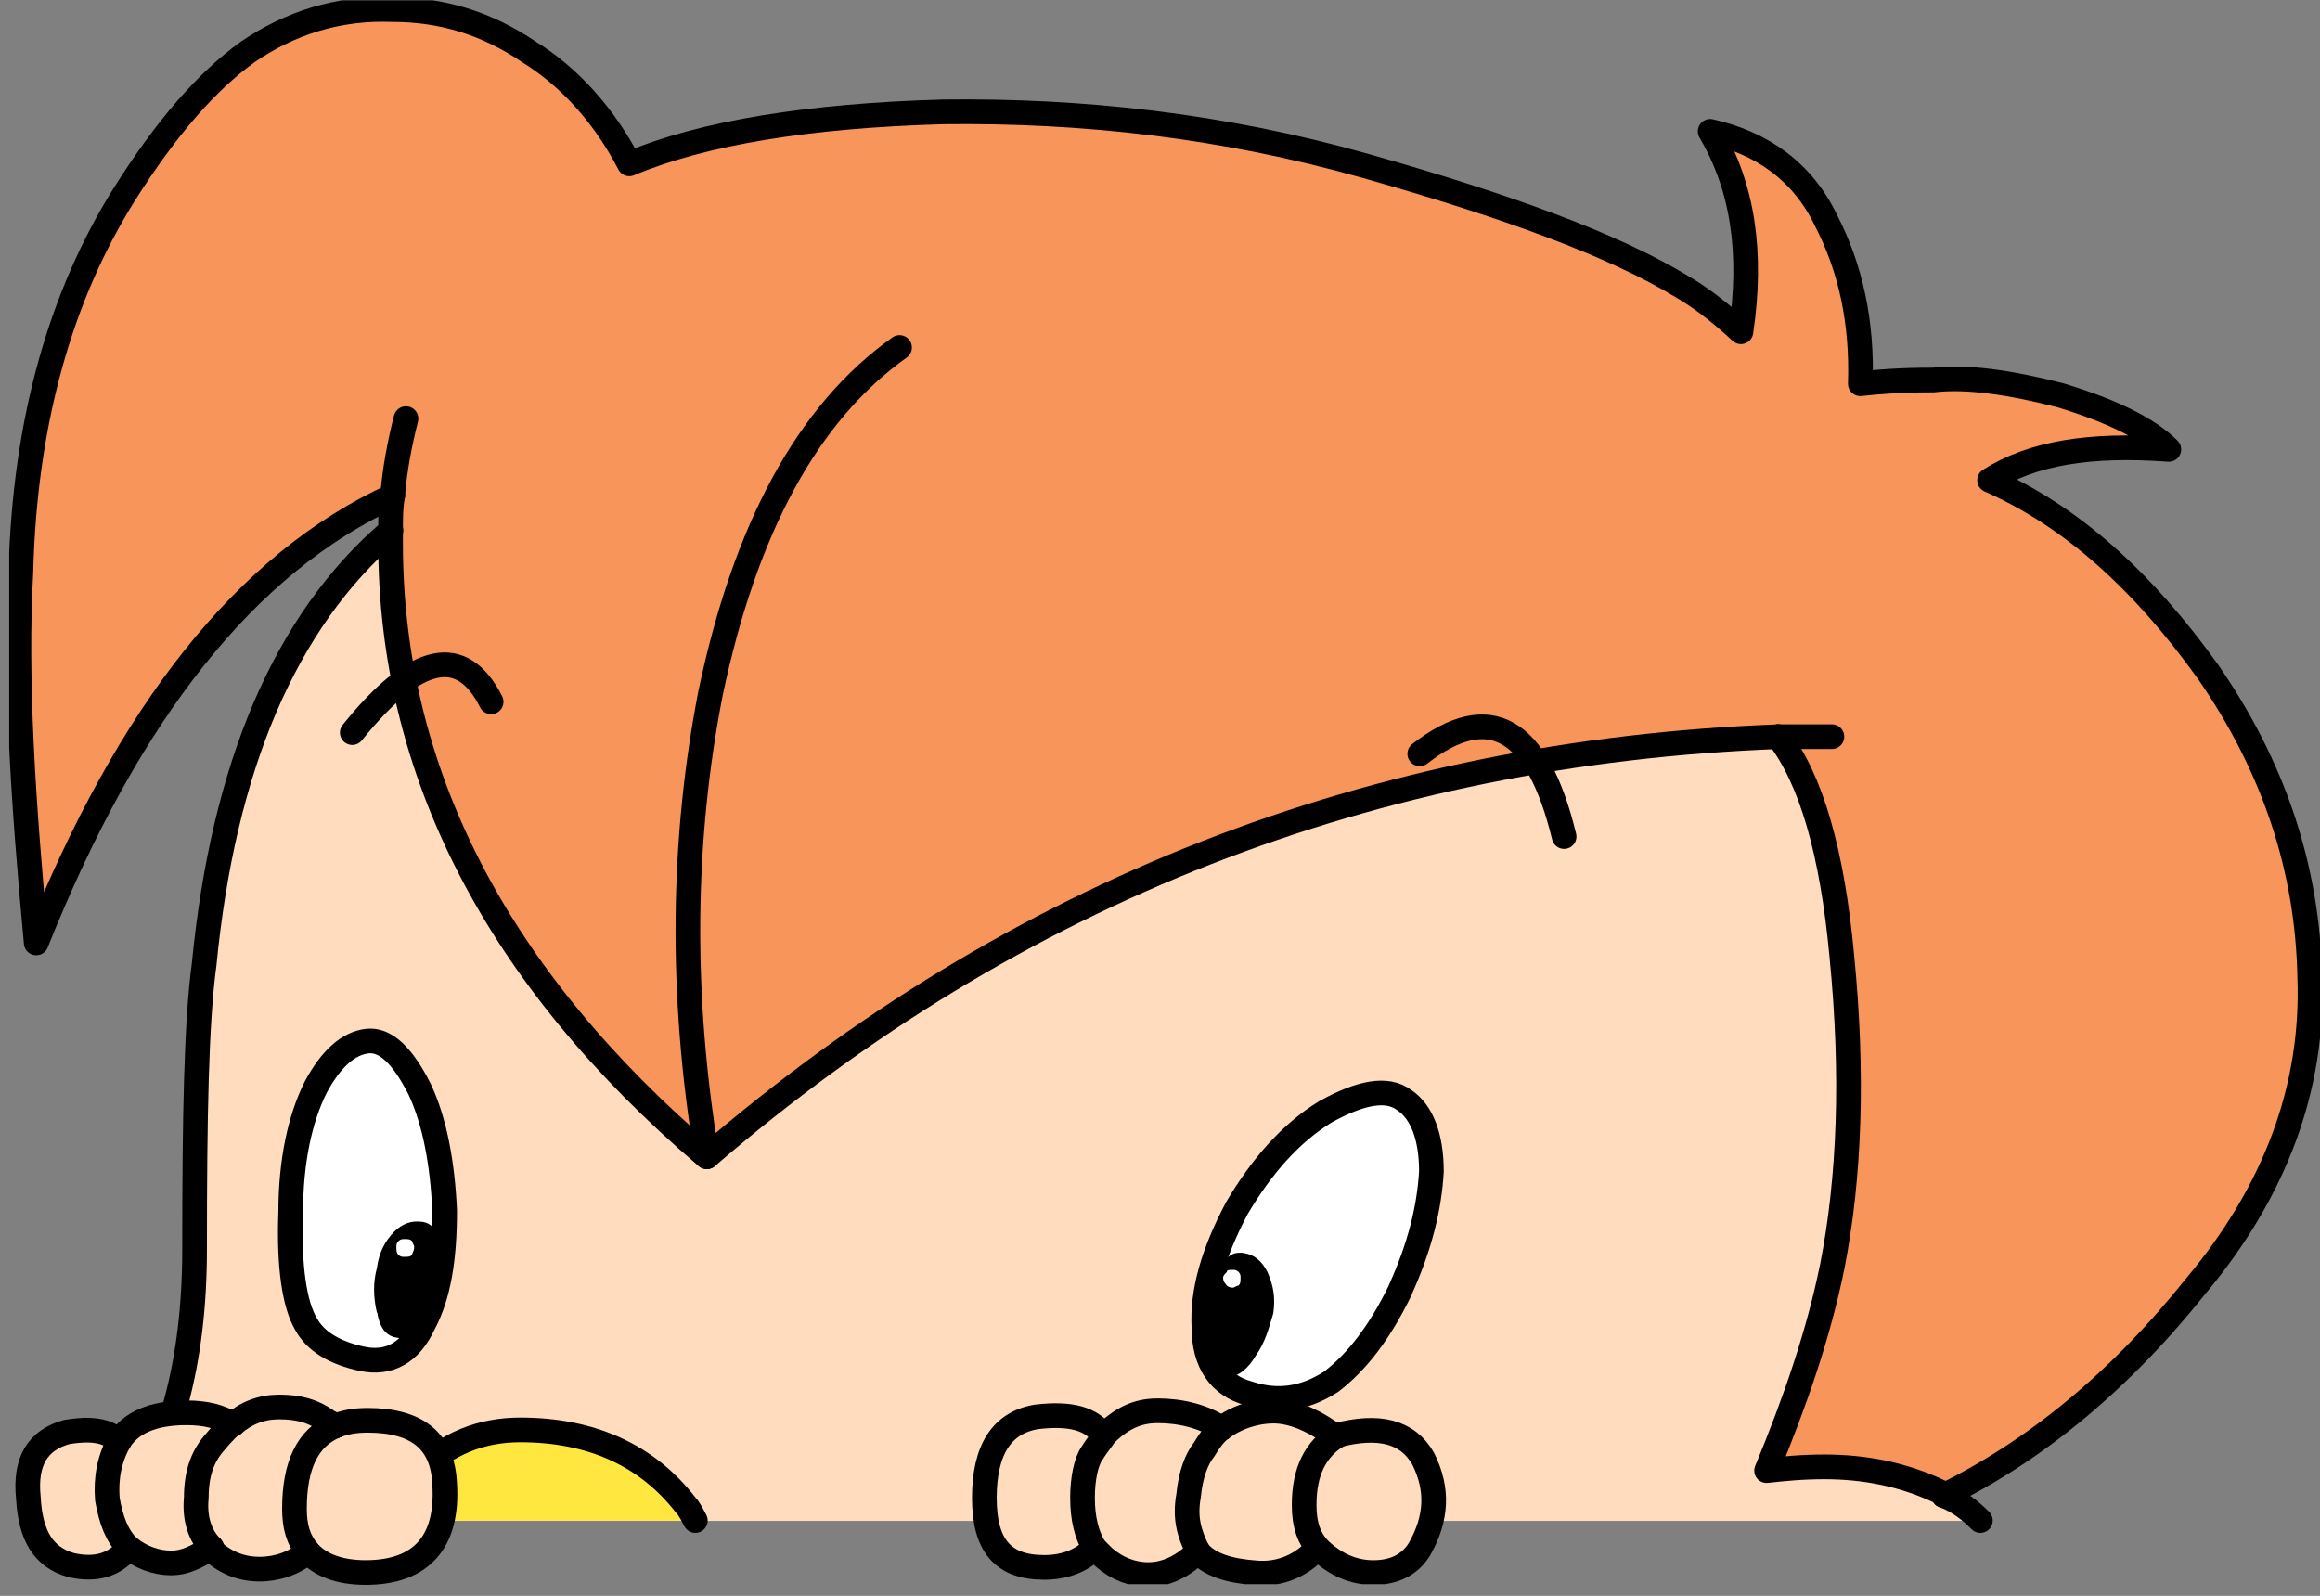 <svg width="141" height="97" viewBox="0 0 141 97" fill="none" xmlns="http://www.w3.org/2000/svg">
<rect x="0" y="0" width="141" height="97" fill="#808080" stroke="none"/>
<g clip-path="url(#clip0_4186_42967)">
<path d="M83.003 10.103C74.335 7.65 65.791 6.714 57.351 6.818C49.161 7.047 42.717 8.107 38.269 9.978C36.751 7.047 34.631 4.698 32.178 3.18C29.6 1.434 26.898 0.603 23.863 0.603C20.578 0.478 17.647 1.414 15.07 3.18C12.617 4.947 10.143 7.754 7.565 11.849C3.72 17.94 1.496 25.569 1.267 34.819C0.913 41.138 1.392 48.643 2.202 57.311C7.815 43.259 14.966 34.237 23.863 30.142C23.988 28.5 24.32 26.857 24.674 25.465C24.32 26.878 23.967 28.5 23.863 30.142C23.738 30.849 23.738 31.431 23.738 32.241V33.052C23.738 46.876 30.182 59.41 42.946 70.303C41.303 60.471 41.428 50.992 43.174 42.074C45.274 32.117 49.036 25.09 54.649 21.12C49.036 25.111 45.274 32.137 43.174 42.074C41.428 50.971 41.303 60.45 42.946 70.303C61.675 54.151 83.46 45.712 108.052 44.776C110.048 47.354 111.336 51.802 111.918 58.122C112.625 65.273 112.376 71.592 111.336 76.976C110.526 81.071 109.112 85.166 107.345 89.386C108.281 89.261 109.445 89.157 110.858 89.157C113.311 89.157 115.66 89.635 117.884 90.675C118.009 90.8 118.113 90.8 118.113 90.903C123.622 88.201 128.777 84.002 133.454 78.14C138.256 72.403 140.605 66.083 140.356 59.41C140.231 52.738 138.131 46.522 134.14 40.785C130.274 35.401 125.95 31.41 120.899 29.186C123.476 27.543 126.989 26.961 131.791 27.315C130.502 26.026 128.278 24.966 125.222 24.03C122.063 23.22 119.485 22.866 117.49 23.095C115.39 23.095 113.976 23.22 113.041 23.323C113.166 19.582 112.459 16.297 110.941 13.366C109.528 10.435 107.075 8.689 103.915 7.982C105.911 11.371 106.493 15.362 105.786 20.164C104.269 18.75 103.084 17.94 102.273 17.462C98.053 14.884 91.609 12.535 82.962 10.082L83.003 10.103Z" fill="#F7955B"/>
<path d="M111.336 76.977C112.396 71.593 112.625 65.273 111.918 58.123C111.336 51.803 110.047 47.355 108.052 44.777C83.46 45.712 61.675 54.152 42.946 70.304C30.182 59.411 23.738 46.877 23.738 33.053V32.242C17.294 37.751 13.552 46.648 12.388 58.601C11.91 62.114 11.806 67.851 11.806 75.937C11.806 82.839 10.289 88.347 7.357 92.443H120.379C119.797 91.861 119.09 91.278 118.155 90.925C118.155 90.8 118.03 90.8 117.926 90.697C115.702 89.636 113.353 89.179 110.9 89.179C109.486 89.179 108.322 89.304 107.387 89.408C109.133 85.188 110.546 81.093 111.378 76.998L111.336 76.977Z" fill="#FEDCBD"/>
<path d="M118.134 90.905C123.643 88.202 128.798 84.003 133.475 78.141C138.277 72.404 140.626 66.085 140.376 59.412C140.252 52.739 138.152 46.524 134.161 40.786C130.295 35.402 125.971 31.411 120.919 29.187C123.497 27.545 127.01 26.963 131.812 27.316C130.523 26.027 128.299 24.967 125.243 24.032C122.084 23.221 119.506 22.867 117.51 23.096C115.411 23.096 113.997 23.221 113.062 23.325C113.187 19.583 112.48 16.299 110.962 13.368C109.549 10.437 107.096 8.69 103.936 7.984C105.932 11.372 106.514 15.363 105.807 20.165C104.289 18.752 103.105 17.941 102.294 17.463C98.074 14.885 91.63 12.536 82.982 10.083C74.314 7.63 65.77 6.695 57.331 6.799C49.14 7.027 42.696 8.088 38.248 9.958C36.73 7.027 34.61 4.678 32.157 3.161C29.579 1.415 26.877 0.583 23.842 0.583C20.558 0.459 17.627 1.394 15.049 3.161C12.596 4.928 10.122 7.734 7.545 11.829C3.72 17.941 1.496 25.57 1.267 34.82C0.913 41.14 1.392 48.644 2.202 57.312C7.815 43.26 14.966 34.238 23.863 30.143" stroke="black" stroke-width="1.5" stroke-linecap="round" stroke-linejoin="round"/>
<path d="M111.336 44.777H108.052" stroke="black" stroke-width="1.5" stroke-linecap="round" stroke-linejoin="round"/>
<path d="M118.134 90.905C118.134 90.78 118.009 90.78 117.905 90.676C115.681 89.616 113.332 89.159 110.879 89.159C109.465 89.159 108.301 89.283 107.366 89.387C109.112 85.167 110.525 81.072 111.357 76.977C112.417 71.593 112.646 65.274 111.939 58.123C111.357 51.803 110.068 47.355 108.072 44.777" stroke="black" stroke-width="1.5" stroke-linecap="round" stroke-linejoin="round"/>
<path d="M120.358 92.422C119.776 91.84 119.069 91.258 118.134 90.904" stroke="black" stroke-width="1.5" stroke-linecap="round" stroke-linejoin="round"/>
<path d="M42.945 70.304C30.182 59.411 23.738 46.877 23.738 33.053V32.242" stroke="black" stroke-width="1.5" stroke-linecap="round" stroke-linejoin="round"/>
<path d="M54.67 21.122C49.058 25.113 45.295 32.139 43.196 42.076C41.449 50.973 41.325 60.452 42.967 70.305" stroke="black" stroke-width="1.5" stroke-linecap="round" stroke-linejoin="round"/>
<path d="M23.863 30.122C23.988 28.48 24.32 26.838 24.674 25.445" stroke="black" stroke-width="1.5" stroke-linecap="round" stroke-linejoin="round"/>
<path d="M23.758 32.242C17.314 37.751 13.573 46.648 12.409 58.601C11.93 62.114 11.826 67.851 11.826 75.937C11.826 82.839 10.309 88.347 7.378 92.443" stroke="black" stroke-width="1.5" stroke-linecap="round" stroke-linejoin="round"/>
<path d="M23.863 30.123C23.738 30.83 23.738 31.412 23.738 32.223" stroke="black" stroke-width="1.5" stroke-linecap="round" stroke-linejoin="round"/>
<path d="M108.073 44.777C83.481 45.713 61.696 54.153 42.966 70.304" stroke="black" stroke-width="1.5" stroke-linecap="round" stroke-linejoin="round"/>
<path d="M17.668 73.692C17.544 76.976 17.897 79.304 18.604 80.489C19.186 81.549 20.35 82.236 21.992 82.589C23.634 82.942 24.923 82.236 25.734 80.489C26.669 78.743 27.023 76.498 27.023 73.588C26.898 70.782 26.441 68.204 25.505 66.208C24.445 64.109 23.406 63.173 22.345 63.277C21.181 63.402 20.121 64.338 19.186 66.084C18.25 67.954 17.668 70.532 17.668 73.692Z" fill="white"/>
<path d="M18.604 80.489C19.186 81.549 20.35 82.236 21.992 82.589C23.634 82.942 24.923 82.236 25.734 80.489C26.669 78.743 27.023 76.498 27.023 73.588C26.898 70.782 26.441 68.204 25.505 66.208C24.445 64.109 23.406 63.173 22.345 63.277C21.181 63.402 20.121 64.338 19.186 66.084C18.25 67.954 17.668 70.532 17.668 73.692C17.544 76.976 17.897 79.304 18.604 80.489Z" stroke="black" stroke-width="1.5" stroke-linecap="round" stroke-linejoin="round"/>
<path d="M85.124 78.37C86.288 75.792 86.87 73.443 86.995 71.219C86.995 69.12 86.412 67.581 85.352 66.895C84.292 66.085 82.671 66.417 80.55 67.602C78.451 68.891 76.684 70.886 75.166 73.464C73.753 76.166 73.067 78.495 73.171 80.719C73.171 82.819 74.106 84.232 75.873 84.71C77.64 85.292 79.262 85.064 80.904 84.003C82.421 82.839 83.835 81.072 85.124 78.391V78.37Z" fill="white"/>
<path d="M85.124 78.369C83.835 81.05 82.421 82.817 80.904 83.981C79.261 85.041 77.619 85.27 75.873 84.688C74.127 84.21 73.171 82.817 73.171 80.697C73.046 78.473 73.753 76.124 75.166 73.442C76.684 70.865 78.451 68.869 80.55 67.58C82.65 66.416 84.292 66.063 85.352 66.873C86.412 67.58 86.995 69.098 86.995 71.197C86.87 73.421 86.288 75.77 85.124 78.348" stroke="black" stroke-width="1.5" stroke-linecap="round" stroke-linejoin="round"/>
<path d="M22.927 79.784C23.052 80.594 23.405 81.197 24.091 81.301C24.673 81.426 25.151 81.301 25.609 80.719C26.066 80.137 26.316 79.43 26.544 78.37C26.669 77.435 26.773 76.499 26.773 75.793C26.648 74.857 26.295 74.379 25.713 74.275C25.006 74.15 24.424 74.4 23.966 74.857C23.384 75.439 23.031 76.146 22.906 77.082C22.678 77.892 22.678 78.828 22.906 79.784H22.927Z" fill="black"/>
<path d="M24.569 76.394C24.798 76.394 24.922 76.394 25.047 76.27C25.047 76.145 25.172 76.041 25.172 75.792C25.172 75.667 25.047 75.563 25.047 75.438C24.922 75.314 24.818 75.314 24.569 75.314C24.444 75.314 24.34 75.314 24.215 75.438C24.091 75.563 24.091 75.667 24.091 75.792C24.091 76.02 24.091 76.145 24.215 76.27C24.34 76.394 24.444 76.394 24.569 76.394Z" fill="white"/>
<path d="M77.391 79.783C77.516 78.848 77.391 78.141 77.037 77.33C76.684 76.624 76.227 76.27 75.624 76.166C74.917 76.042 74.46 76.395 74.21 77.102C73.857 77.912 73.628 78.744 73.4 79.804C73.275 80.74 73.275 81.675 73.4 82.382C73.628 83.192 73.982 83.546 74.689 83.671C75.271 83.671 75.853 83.192 76.331 82.382C76.913 81.571 77.141 80.636 77.391 79.804V79.783Z" fill="black"/>
<path d="M74.917 78.266C75.042 78.266 75.146 78.141 75.27 78.141C75.395 78.016 75.395 77.912 75.395 77.663C75.395 77.538 75.395 77.434 75.27 77.309C75.146 77.185 75.042 77.185 74.917 77.185C74.688 77.185 74.564 77.185 74.564 77.309C74.439 77.434 74.335 77.538 74.335 77.663C74.335 77.891 74.46 78.016 74.564 78.141C74.564 78.141 74.688 78.266 74.917 78.266Z" fill="white"/>
<path d="M29.849 42.658C28.082 39.145 25.276 39.727 21.409 44.529" stroke="black" stroke-width="1.5" stroke-linecap="round" stroke-linejoin="round"/>
<path d="M86.288 45.817C90.508 42.533 93.439 44.175 95.06 50.848" stroke="black" stroke-width="1.5" stroke-linecap="round" stroke-linejoin="round"/>
<path d="M42.259 92.422C42.135 92.193 41.906 91.715 41.677 91.486C39.328 88.451 35.94 86.913 31.616 86.913C29.267 86.913 27.168 87.724 25.401 89.491C24.465 90.426 23.759 91.237 23.301 92.422H42.28H42.259Z" fill="#FFE73F"/>
<path d="M42.259 92.422C42.135 92.193 41.906 91.715 41.677 91.486C39.328 88.451 35.94 86.913 31.616 86.913C29.267 86.913 27.168 87.724 25.401 89.491C24.465 90.426 23.759 91.237 23.301 92.422" stroke="black" stroke-width="1.5" stroke-linecap="round" stroke-linejoin="round"/>
<path d="M86.288 94.19C87.348 92.319 87.452 90.552 86.516 88.681C85.581 87.039 83.835 86.582 81.236 87.267C79.948 88.078 79.241 89.367 79.241 91.487C79.241 92.776 79.594 93.483 80.051 94.065C81.112 95.125 82.276 95.582 83.44 95.582C84.729 95.582 85.664 95.104 86.246 94.169L86.288 94.19Z" fill="#FEDCBD"/>
<path d="M80.072 94.065C79.594 93.483 79.262 92.776 79.262 91.487C79.262 89.388 79.968 88.099 81.257 87.267H81.132C79.719 86.207 78.43 85.75 77.391 85.75C76.351 85.75 75.166 86.103 74.231 86.81C73.878 87.039 73.524 87.517 73.171 88.099C72.713 88.681 72.36 89.617 72.235 90.905C72.007 92.194 72.235 93.129 72.817 94.294C73.524 95.104 74.688 95.458 76.331 95.582C77.848 95.707 79.137 95.104 80.072 94.065Z" fill="#FEDCBD"/>
<path d="M70.364 85.75C69.075 85.75 68.14 86.228 67.08 87.267C67.08 87.392 66.727 87.746 66.373 88.328C66.02 88.806 65.791 89.845 65.791 91.03C65.791 92.319 66.02 93.254 66.498 94.065C66.623 94.19 66.851 94.418 67.08 94.647C67.891 95.354 68.826 95.707 69.782 95.707C70.842 95.707 71.882 95.229 72.817 94.294C72.235 93.129 72.007 92.194 72.235 90.905C72.36 89.617 72.713 88.681 73.171 88.099C73.524 87.517 73.877 87.039 74.231 86.81C73.171 86.103 71.778 85.75 70.364 85.75Z" fill="#FEDCBD"/>
<path d="M63.442 95.248C64.606 95.248 65.666 94.895 66.477 94.084C66.02 93.273 65.77 92.338 65.77 91.049C65.77 89.885 65.999 88.825 66.352 88.347C66.706 87.765 67.059 87.411 67.059 87.287C66.352 86.226 65.063 85.873 62.964 86.122C60.864 86.476 59.804 88.118 59.804 91.049C59.804 93.98 60.968 95.269 63.442 95.269V95.248Z" fill="#FEDCBD"/>
<path d="M80.072 94.065C81.132 95.126 82.296 95.583 83.46 95.583C84.749 95.583 85.684 95.105 86.266 94.169C87.327 92.298 87.43 90.531 86.495 88.661C85.56 87.018 83.814 86.561 81.215 87.247" stroke="black" stroke-width="1.5" stroke-linecap="round" stroke-linejoin="round"/>
<path d="M80.072 94.063C79.594 93.481 79.261 92.774 79.261 91.486C79.261 89.386 79.968 88.097 81.257 87.266" stroke="black" stroke-width="1.5" stroke-linecap="round" stroke-linejoin="round"/>
<path d="M72.817 94.314C73.524 95.124 74.688 95.478 76.33 95.602C77.847 95.727 79.136 95.124 80.072 94.085" stroke="black" stroke-width="1.5" stroke-linecap="round" stroke-linejoin="round"/>
<path d="M81.257 87.287H81.132C79.718 86.227 78.43 85.769 77.39 85.769C76.351 85.769 75.166 86.123 74.231 86.83" stroke="black" stroke-width="1.5" stroke-linecap="round" stroke-linejoin="round"/>
<path d="M74.231 86.81C73.171 86.103 71.778 85.75 70.365 85.75C69.076 85.75 68.14 86.228 67.08 87.267" stroke="black" stroke-width="1.5" stroke-linecap="round" stroke-linejoin="round"/>
<path d="M67.079 87.287C66.373 86.226 65.084 85.873 62.984 86.122C60.885 86.476 59.825 88.118 59.825 91.049C59.825 93.98 60.989 95.269 63.462 95.269C64.627 95.269 65.687 94.915 66.498 94.105" stroke="black" stroke-width="1.5" stroke-linecap="round" stroke-linejoin="round"/>
<path d="M66.498 94.063C66.04 93.252 65.791 92.317 65.791 91.028C65.791 89.864 66.02 88.804 66.373 88.326C66.727 87.744 67.08 87.39 67.08 87.266" stroke="black" stroke-width="1.5" stroke-linecap="round" stroke-linejoin="round"/>
<path d="M72.817 94.313C72.235 93.148 72.007 92.213 72.235 90.924C72.36 89.635 72.713 88.7 73.171 88.118C73.524 87.536 73.878 87.058 74.231 86.829" stroke="black" stroke-width="1.5" stroke-linecap="round" stroke-linejoin="round"/>
<path d="M66.498 94.064C66.623 94.189 66.851 94.418 67.08 94.647C67.891 95.353 68.826 95.707 69.782 95.707C70.843 95.707 71.882 95.228 72.817 94.293" stroke="black" stroke-width="1.5" stroke-linecap="round" stroke-linejoin="round"/>
<path d="M22.345 86.33C21.534 86.33 20.931 86.455 20.349 86.683C18.707 87.39 17.896 89.032 17.896 91.714C17.896 92.774 18.125 93.585 18.707 94.292C19.414 95.102 20.578 95.581 22.22 95.581C25.609 95.581 27.251 93.71 27.022 90.197C26.897 87.619 25.38 86.33 22.345 86.33Z" fill="#FEDCBD"/>
<path d="M16.961 85.52C15.901 85.52 14.965 85.874 14.155 86.581C14.03 86.581 13.573 87.059 12.991 87.745C12.284 88.555 11.93 89.616 11.93 91.029C11.806 92.318 12.159 93.378 12.866 94.064C12.866 94.189 12.991 94.189 12.991 94.293C13.801 95 14.737 95.353 15.797 95.353C16.857 95.353 17.896 95 18.728 94.293C18.146 93.586 17.917 92.775 17.917 91.715C17.917 89.013 18.728 87.391 20.37 86.685C20.245 86.56 20.142 86.456 20.017 86.456C19.081 85.749 18.146 85.52 16.982 85.52H16.961Z" fill="#FEDCBD"/>
<path d="M7.232 87.62C6.526 86.913 5.465 86.809 4.073 87.037C2.327 87.495 1.495 88.784 1.724 91.029C1.848 93.378 2.659 94.666 4.301 95.124C5.819 95.477 7.004 95.124 7.814 94.064C7.108 93.357 6.754 92.421 6.526 91.133C6.401 89.844 6.65 88.68 7.232 87.62Z" fill="#FEDCBD"/>
<path d="M12.866 94.063C12.159 93.356 11.806 92.317 11.93 91.028C11.93 89.615 12.284 88.575 12.99 87.744C13.572 87.037 14.05 86.58 14.155 86.58C13.448 86.102 12.512 85.873 11.348 85.873C9.353 85.873 7.96 86.455 7.253 87.619C6.671 88.679 6.442 89.844 6.546 91.132C6.775 92.421 7.128 93.356 7.835 94.063C8.542 94.645 9.477 94.999 10.413 94.999C11.223 94.999 11.93 94.645 12.866 94.063Z" fill="#FEDCBD"/>
<path d="M20.35 86.683C20.932 86.455 21.514 86.33 22.345 86.33C25.38 86.33 26.919 87.619 27.023 90.197C27.251 93.71 25.609 95.581 22.221 95.581C20.578 95.581 19.414 95.102 18.707 94.292" stroke="black" stroke-width="1.5" stroke-linecap="round" stroke-linejoin="round"/>
<path d="M14.155 86.581C14.966 85.874 15.901 85.52 16.962 85.52C18.126 85.52 19.061 85.749 19.997 86.456C20.121 86.456 20.225 86.581 20.35 86.685" stroke="black" stroke-width="1.5" stroke-linecap="round" stroke-linejoin="round"/>
<path d="M20.349 86.686C18.707 87.392 17.896 89.034 17.896 91.716C17.896 92.776 18.125 93.587 18.707 94.294" stroke="black" stroke-width="1.5" stroke-linecap="round" stroke-linejoin="round"/>
<path d="M18.708 94.314C17.897 95.02 16.837 95.374 15.777 95.374C14.717 95.374 13.781 95.02 12.97 94.314C12.97 94.189 12.846 94.189 12.846 94.085" stroke="black" stroke-width="1.5" stroke-linecap="round" stroke-linejoin="round"/>
<path d="M7.815 94.064C7.004 95.124 5.819 95.477 4.302 95.124C2.66 94.646 1.849 93.378 1.724 91.029C1.496 88.804 2.306 87.516 4.073 87.037C5.487 86.809 6.526 86.913 7.233 87.62" stroke="black" stroke-width="1.5" stroke-linecap="round" stroke-linejoin="round"/>
<path d="M12.866 94.064C12.159 93.357 11.806 92.317 11.93 91.029C11.93 89.615 12.284 88.576 12.991 87.744C13.573 87.037 14.051 86.58 14.155 86.58" stroke="black" stroke-width="1.5" stroke-linecap="round" stroke-linejoin="round"/>
<path d="M12.866 94.064C11.931 94.647 11.224 95 10.413 95C9.478 95 8.542 94.647 7.835 94.064" stroke="black" stroke-width="1.5" stroke-linecap="round" stroke-linejoin="round"/>
<path d="M7.233 87.619C7.94 86.455 9.332 85.873 11.328 85.873C12.492 85.873 13.428 86.102 14.134 86.58" stroke="black" stroke-width="1.5" stroke-linecap="round" stroke-linejoin="round"/>
<path d="M7.233 87.619C6.651 88.679 6.422 89.843 6.526 91.132C6.755 92.421 7.108 93.356 7.815 94.063" stroke="black" stroke-width="1.5" stroke-linecap="round" stroke-linejoin="round"/>
</g>
<defs>
<clipPath id="clip0_4186_42967">
<rect width="140.44" height="96.267" fill="white" transform="translate(0.56 0.021)"/>
</clipPath>
</defs>
</svg>
